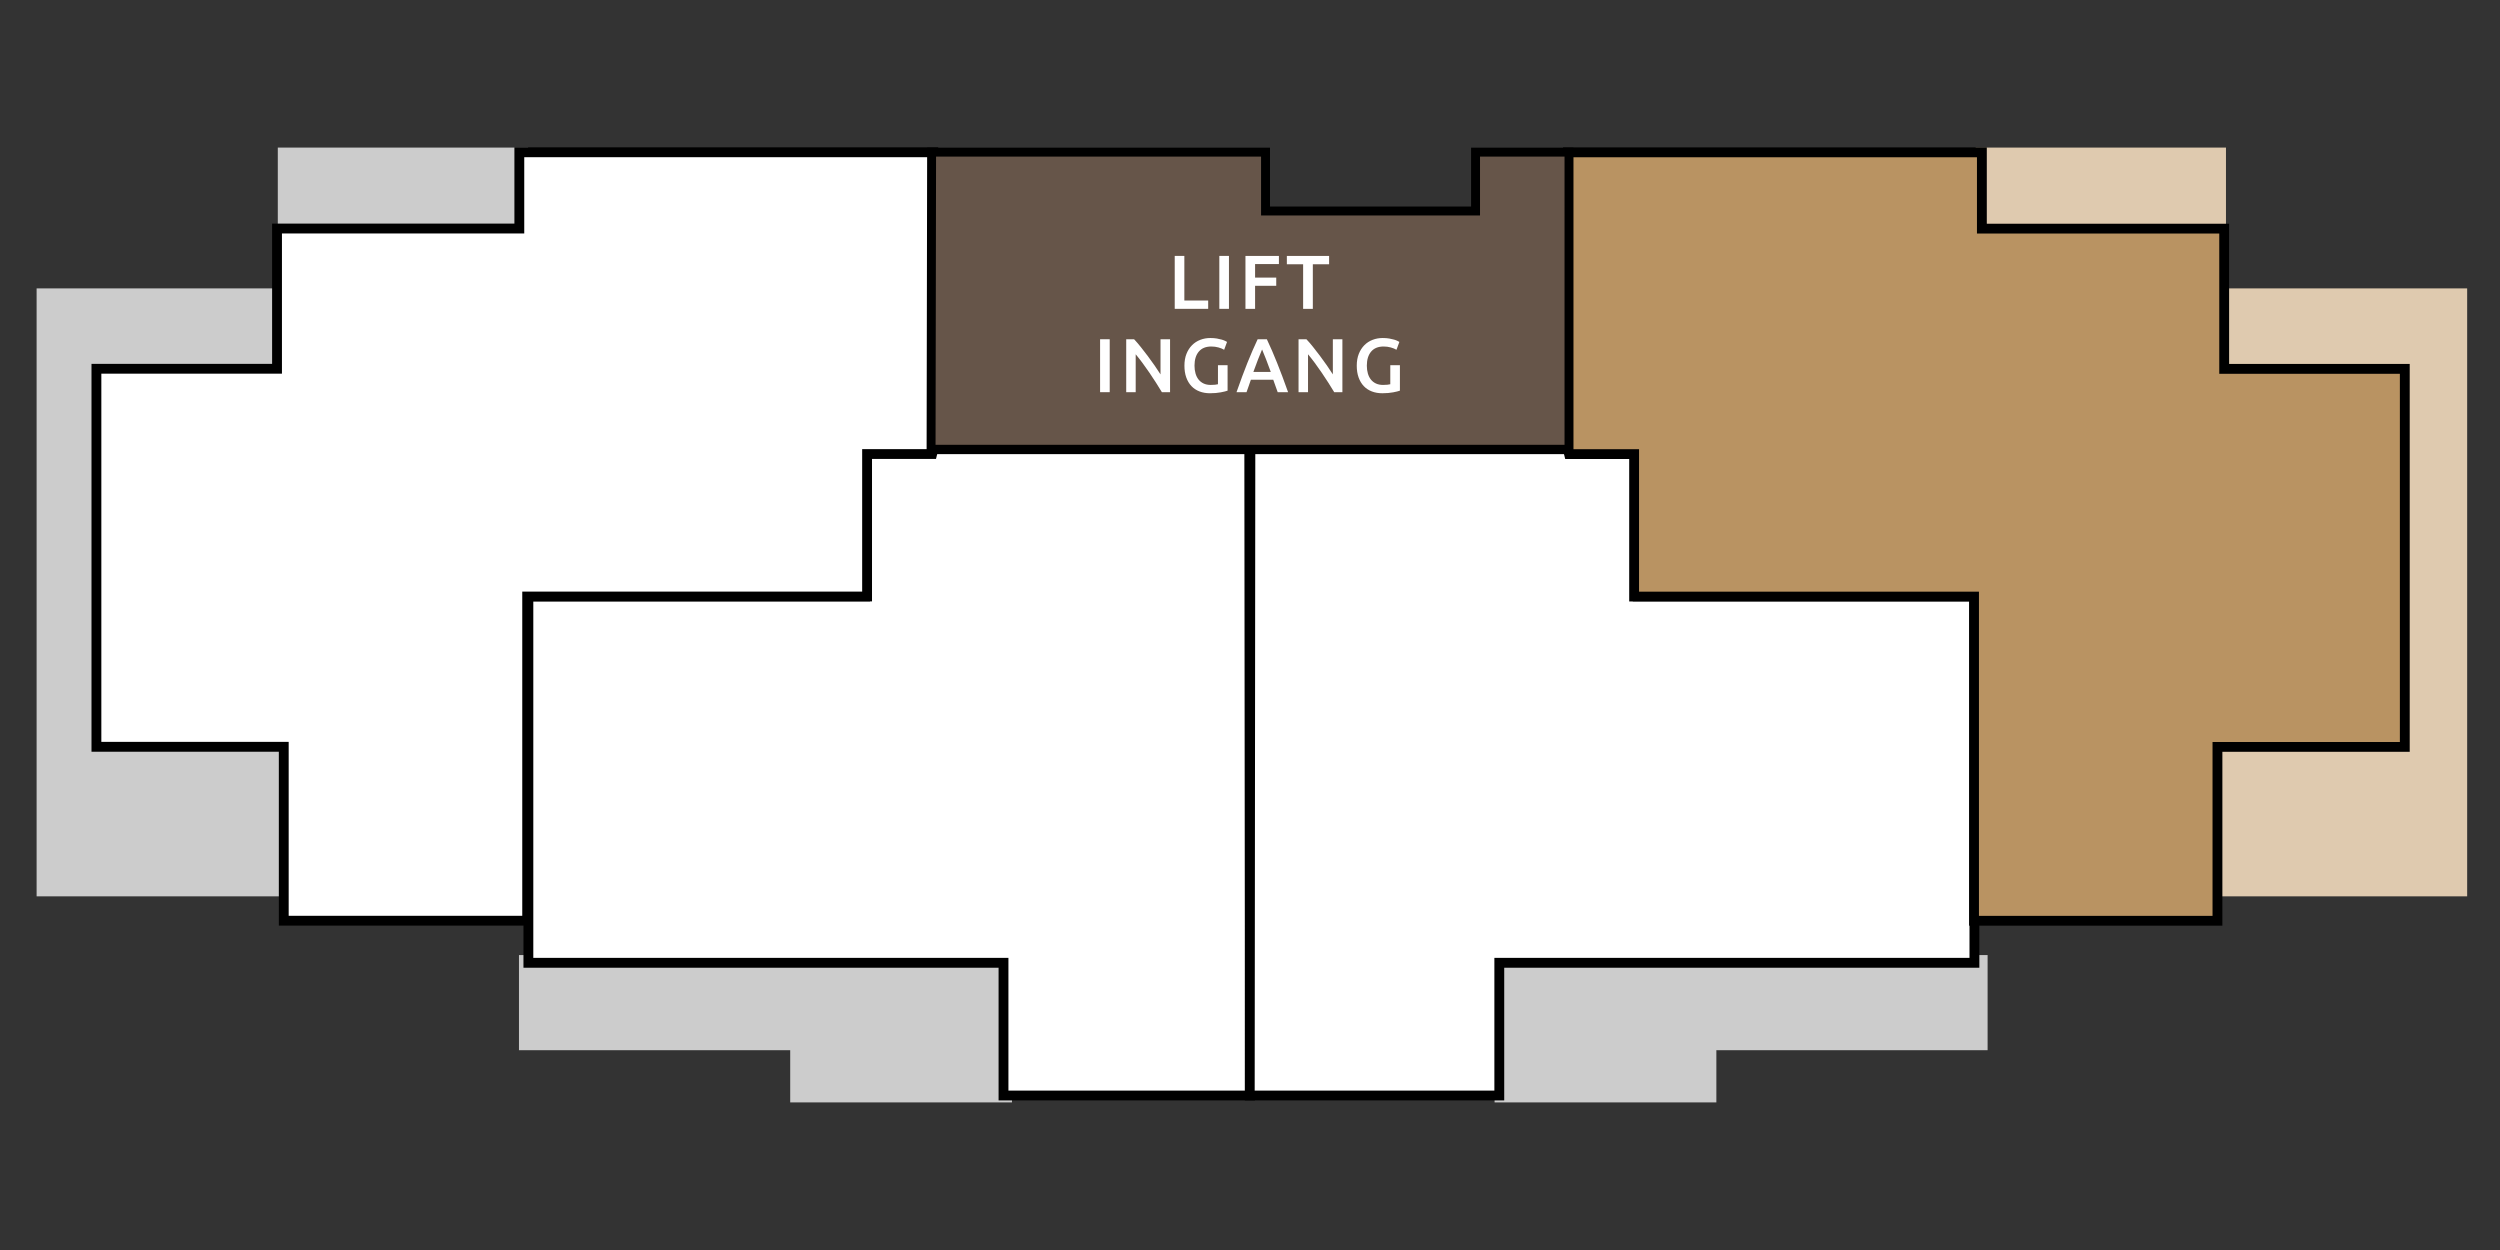 <?xml version="1.0" encoding="utf-8"?>
<!-- Generator: Adobe Illustrator 16.0.4, SVG Export Plug-In . SVG Version: 6.00 Build 0)  -->
<svg version="1.2" baseProfile="tiny" id="Laag_1" xmlns="http://www.w3.org/2000/svg" xmlns:xlink="http://www.w3.org/1999/xlink"
	 x="0px" y="0px" width="720px" height="360px" viewBox="0 0 720 360" xml:space="preserve">
<rect x="0" y="0" width="720" height="360" fill="#333333" stroke="none"/>
<polygon fill="#CCCCCC" points="149.462,275.057 149.462,302.455 227.578,302.449 227.578,317.498 291.45,317.498 291.45,275.057 
	"/>
<polygon fill="#CCCCCC" points="430.439,275.057 430.439,317.498 494.311,317.498 494.311,302.449 572.428,302.455 572.428,275.057 
	"/>
<polygon fill="#FFFFFF" stroke="#000000" stroke-width="2.835" stroke-miterlimit="10" points="359.791,129.365 249.147,129.365 
	249.147,171.762 152.174,171.762 152.174,277.287 289.009,277.287 289.009,315.506 359.973,315.506 "/>
<polygon fill="#FFFFFF" stroke="#000000" stroke-width="2.835" stroke-miterlimit="10" points="360.111,129.365 471.658,129.365 
	471.658,171.762 568.633,171.762 568.633,277.287 431.798,277.287 431.798,315.506 359.929,315.506 "/>
<rect x="568.986" y="42.502" fill="#DFCAAF" width="72.094" height="24.831"/>
<rect x="636.89" y="83.058" fill="#DFCAAF" width="73.653" height="175.09"/>
<polygon fill="#B99362" points="451.566,129.491 451.566,43.876 570.781,43.876 570.781,65.845 640.565,65.845 640.565,106.229 
	692.58,106.229 692.58,215.105 638.627,215.105 638.627,265.184 568.521,265.184 568.521,171.813 470.628,171.813 470.628,130.783 
	451.89,130.783 "/>
<rect x="80.007" y="42.502" fill="#CCCCCC" width="72.093" height="24.831"/>
<rect x="10.543" y="83.058" fill="#CCCCCC" width="73.653" height="175.09"/>
<polygon fill="#FFFFFF" stroke="#000000" stroke-width="2.835" stroke-miterlimit="10" points="268.782,129.468 268.782,43.854 
	149.567,43.854 149.567,65.822 79.784,65.822 79.784,106.207 27.769,106.207 27.769,215.082 81.722,215.082 81.722,265.16 
	151.829,265.16 151.829,171.79 249.721,171.79 249.721,130.761 268.459,130.761 "/>
<polygon fill="none" stroke="#000000" stroke-width="2.835" stroke-miterlimit="10" points="451.566,129.491 451.566,43.876 
	570.781,43.876 570.781,65.845 640.565,65.845 640.565,106.229 692.58,106.229 692.58,215.105 638.627,215.105 638.627,265.184 
	568.521,265.184 568.521,171.813 470.628,171.813 470.628,130.783 451.89,130.783 "/>
<g>
	<polygon fill="#665549" points="268.15,129.392 451.875,129.392 451.875,43.806 424.957,43.806 424.957,60.771 364.473,60.771 
		364.473,43.806 268.302,43.806 	"/>
	<g>
		<path d="M453.161,130.678H266.862l0.156-88.158h98.74v16.966h57.913V42.52h29.49V130.678z M269.439,128.105h181.148V45.092
			h-24.344v16.965h-63.057V45.092h-93.601L269.439,128.105z"/>
	</g>
</g>
<g>
	<g>
		<path fill="#FFFFFF" d="M347.956,86.549v2.397h-9.636V73.701h2.772v12.849H347.956z"/>
		<path fill="#FFFFFF" d="M351.168,73.701h2.771v15.246h-2.771V73.701z"/>
		<path fill="#FFFFFF" d="M358.692,88.947V73.701h9.634v2.354h-6.863v3.894h6.094v2.354h-6.094v6.644H358.692z"/>
		<path fill="#FFFFFF" d="M382.781,73.701v2.398h-4.686v12.848h-2.795V76.099h-4.686v-2.398H382.781z"/>
	</g>
	<g>
		<path fill="#FFFFFF" d="M316.826,97.703h2.772v15.246h-2.772V97.703z"/>
		<path fill="#FFFFFF" d="M334.624,112.949c-0.499-0.836-1.057-1.734-1.672-2.694c-0.616-0.961-1.254-1.929-1.914-2.904
			s-1.331-1.921-2.014-2.838c-0.682-0.917-1.33-1.741-1.946-2.476v10.912h-2.728V97.703h2.266c0.586,0.616,1.217,1.346,1.892,2.189
			s1.353,1.72,2.035,2.629s1.342,1.822,1.979,2.739c0.639,0.916,1.207,1.771,1.705,2.562v-10.12h2.75v15.246H334.624z"/>
		<path fill="#FFFFFF" d="M348.858,99.793c-1.57,0-2.77,0.487-3.598,1.463s-1.243,2.328-1.243,4.059
			c0,0.821,0.099,1.573,0.298,2.255c0.197,0.683,0.49,1.266,0.879,1.749c0.389,0.484,0.873,0.862,1.453,1.133
			c0.578,0.271,1.257,0.407,2.034,0.407c0.484,0,0.902-0.019,1.255-0.055c0.352-0.037,0.63-0.084,0.836-0.144v-5.478h2.771v7.326
			c-0.382,0.146-1.027,0.308-1.936,0.483c-0.91,0.177-1.959,0.265-3.146,0.265c-1.1,0-2.105-0.177-3.014-0.528
			c-0.91-0.352-1.684-0.865-2.321-1.54s-1.134-1.503-1.485-2.486c-0.352-0.982-0.527-2.111-0.527-3.388s0.193-2.405,0.582-3.388
			s0.921-1.815,1.596-2.497c0.674-0.683,1.467-1.199,2.376-1.551c0.909-0.353,1.877-0.528,2.903-0.528
			c0.705,0,1.332,0.048,1.881,0.143c0.551,0.096,1.023,0.202,1.42,0.319c0.396,0.117,0.723,0.242,0.979,0.374
			c0.257,0.132,0.437,0.228,0.539,0.286l-0.836,2.266c-0.439-0.264-0.986-0.487-1.639-0.671S349.576,99.793,348.858,99.793z"/>
		<path fill="#FFFFFF" d="M367.975,112.949c-0.205-0.601-0.418-1.195-0.639-1.782c-0.221-0.586-0.434-1.188-0.641-1.804h-6.439
			c-0.206,0.616-0.416,1.221-0.629,1.815c-0.213,0.594-0.422,1.185-0.628,1.771h-2.883c0.571-1.628,1.114-3.131,1.626-4.51
			c0.514-1.379,1.016-2.684,1.506-3.916c0.491-1.232,0.979-2.405,1.462-3.52c0.482-1.115,0.98-2.215,1.494-3.301h2.646
			c0.514,1.086,1.012,2.186,1.496,3.301c0.484,1.114,0.971,2.287,1.463,3.52s0.998,2.537,1.518,3.916
			c0.521,1.379,1.068,2.882,1.641,4.51H367.975z M363.477,100.651c-0.338,0.777-0.723,1.724-1.154,2.838
			c-0.434,1.115-0.885,2.325-1.354,3.63h5.016c-0.469-1.305-0.924-2.522-1.363-3.651
			C364.18,102.337,363.799,101.399,363.477,100.651z"/>
		<path fill="#FFFFFF" d="M384.254,112.949c-0.498-0.836-1.055-1.734-1.672-2.694c-0.615-0.961-1.254-1.929-1.914-2.904
			s-1.33-1.921-2.012-2.838s-1.332-1.741-1.947-2.476v10.912h-2.729V97.703h2.266c0.588,0.616,1.219,1.346,1.893,2.189
			s1.354,1.72,2.035,2.629s1.342,1.822,1.98,2.739c0.637,0.916,1.205,1.771,1.705,2.562v-10.12h2.75v15.246H384.254z"/>
		<path fill="#FFFFFF" d="M398.488,99.793c-1.568,0-2.768,0.487-3.596,1.463c-0.83,0.976-1.244,2.328-1.244,4.059
			c0,0.821,0.1,1.573,0.297,2.255c0.199,0.683,0.492,1.266,0.881,1.749c0.389,0.484,0.871,0.862,1.451,1.133
			c0.58,0.271,1.258,0.407,2.035,0.407c0.484,0,0.902-0.019,1.254-0.055c0.352-0.037,0.631-0.084,0.836-0.144v-5.478h2.771v7.326
			c-0.381,0.146-1.025,0.308-1.936,0.483c-0.908,0.177-1.957,0.265-3.146,0.265c-1.1,0-2.104-0.177-3.014-0.528
			c-0.908-0.352-1.682-0.865-2.32-1.54s-1.133-1.503-1.484-2.486c-0.354-0.982-0.529-2.111-0.529-3.388s0.195-2.405,0.584-3.388
			s0.92-1.815,1.594-2.497c0.676-0.683,1.467-1.199,2.377-1.551c0.908-0.353,1.877-0.528,2.904-0.528
			c0.703,0,1.33,0.048,1.881,0.143c0.549,0.096,1.023,0.202,1.418,0.319c0.396,0.117,0.723,0.242,0.98,0.374
			c0.256,0.132,0.436,0.228,0.539,0.286l-0.836,2.266c-0.441-0.264-0.988-0.487-1.641-0.671S399.207,99.793,398.488,99.793z"/>
	</g>
</g>
</svg>

